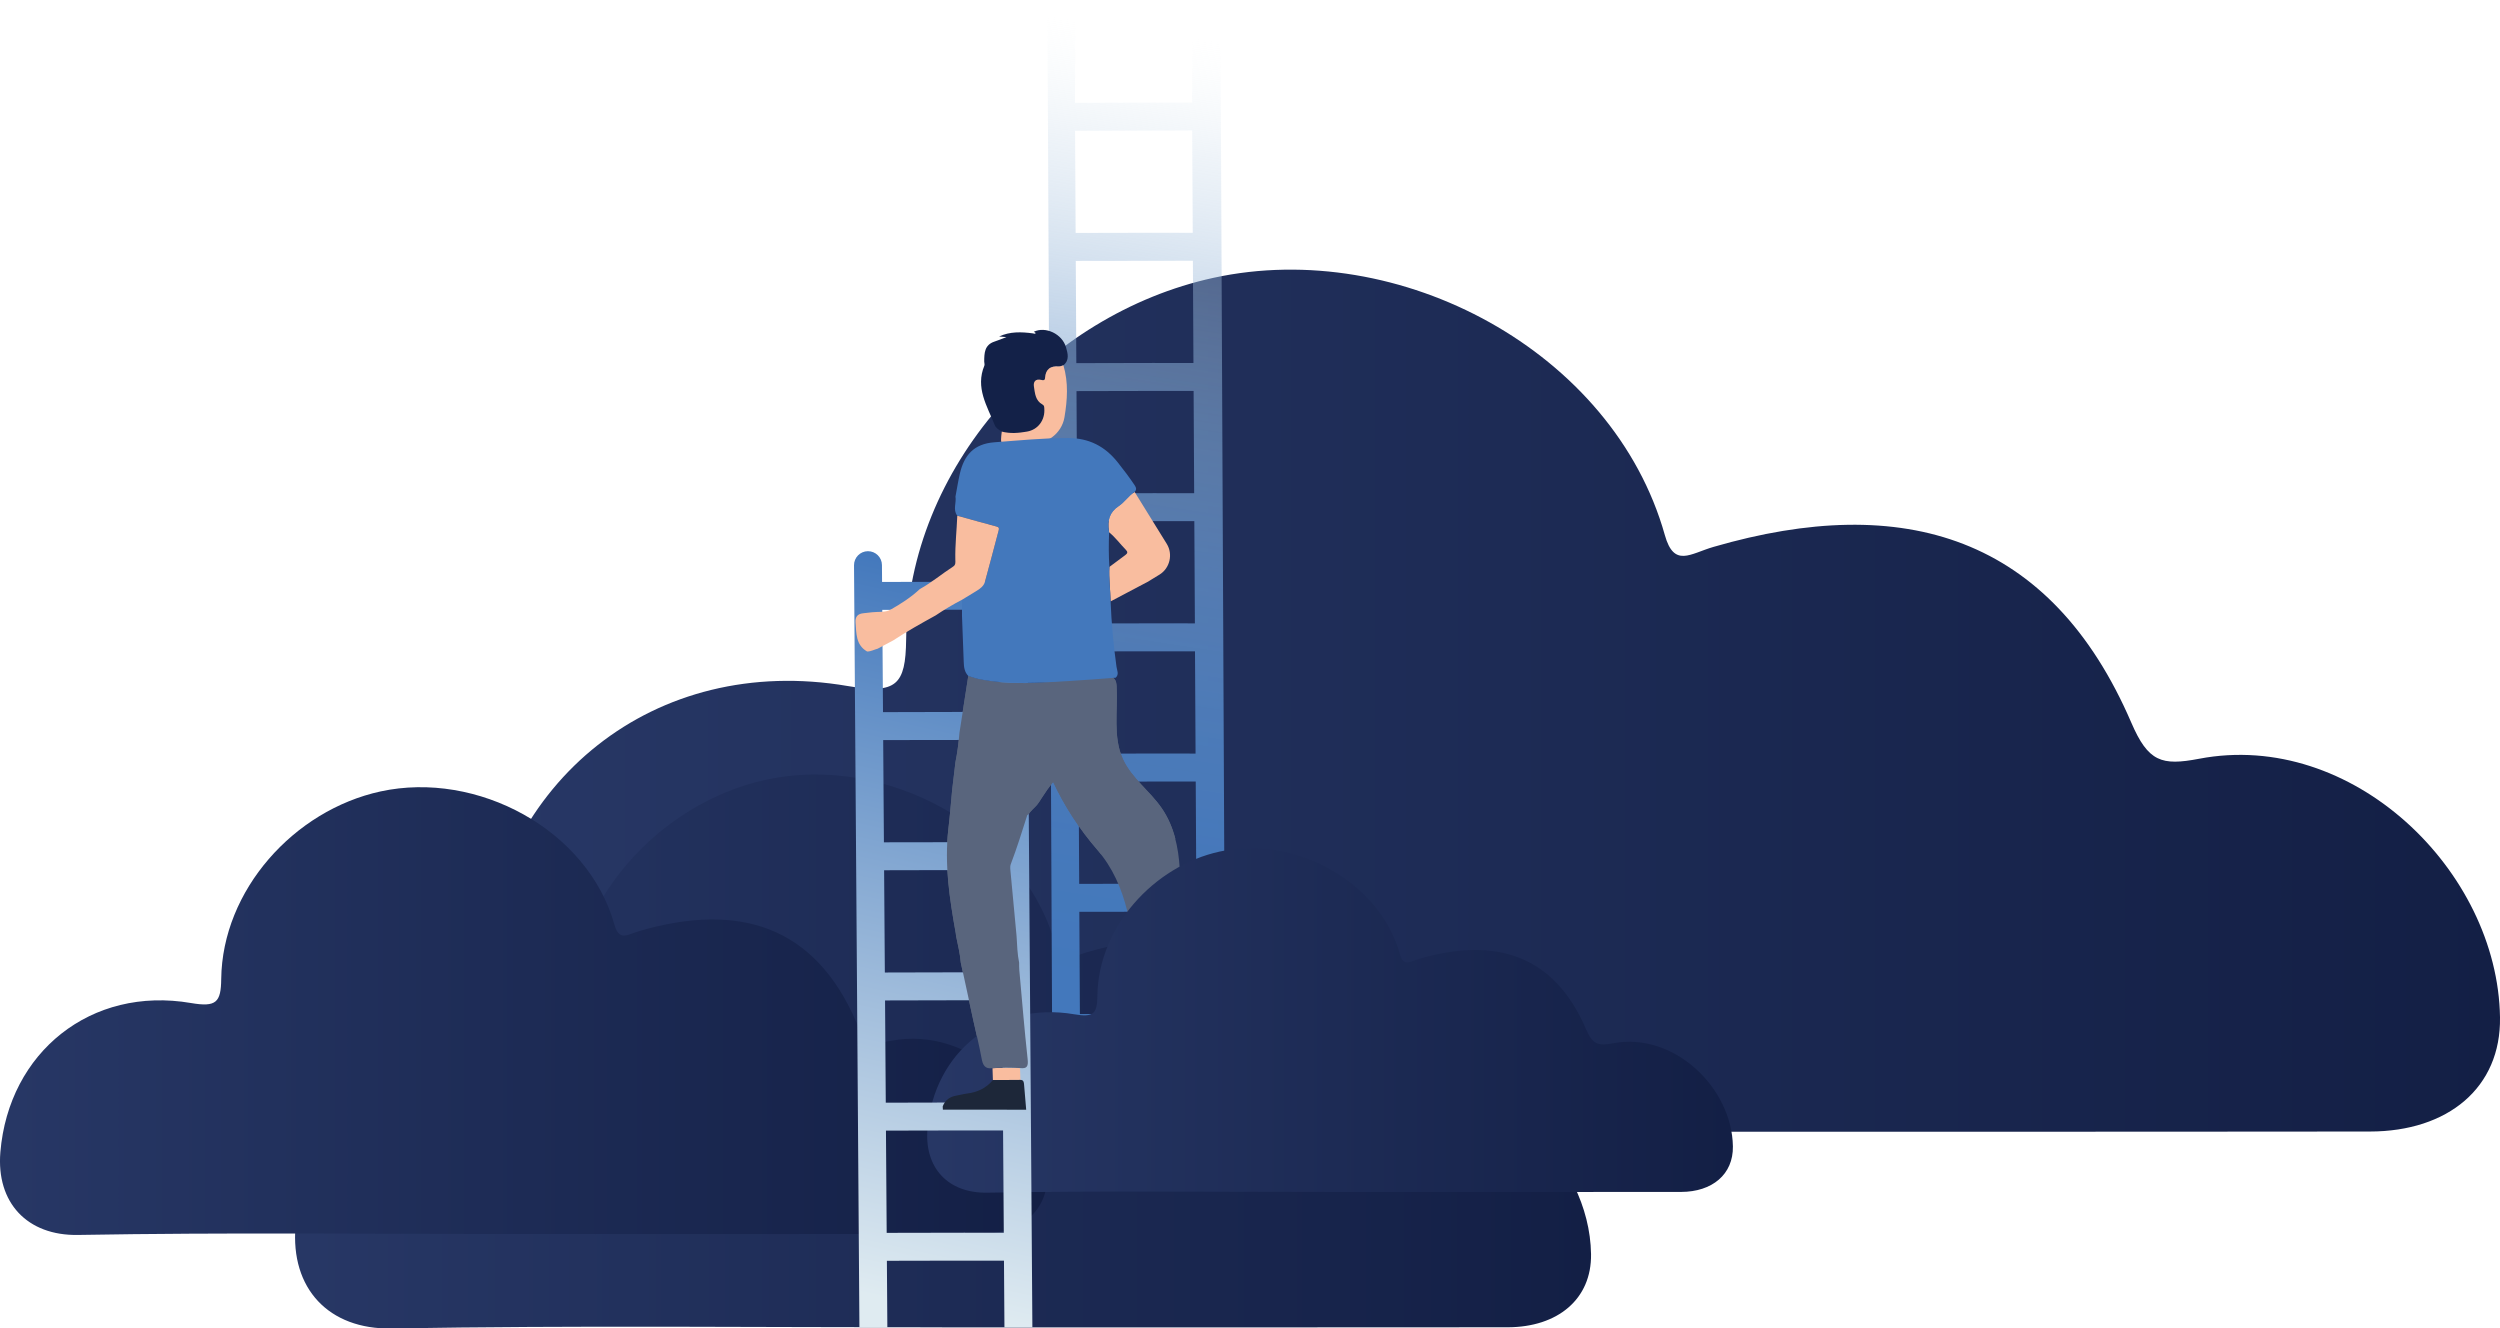 <svg xmlns="http://www.w3.org/2000/svg" xmlns:xlink="http://www.w3.org/1999/xlink" id="Layer_2" viewBox="0 0 1073.95 570.69"><defs><style> .cls-1 { fill: #4378bc; } .cls-2 { fill: url(#linear-gradient-2); } .cls-3 { fill: none; } .cls-4 { fill: url(#linear-gradient-4); } .cls-5 { fill: url(#linear-gradient-3); } .cls-6 { fill: url(#linear-gradient-5); } .cls-7 { fill: #59657d; } .cls-8 { fill: #f9bd9f; } .cls-9 { fill: url(#linear-gradient-6); } .cls-10 { fill: #132148; } .cls-11 { fill: #29363c; } .cls-12 { fill: url(#linear-gradient); } .cls-13 { fill: #1d2739; } </style><linearGradient id="linear-gradient" x1="205.89" y1="301.38" x2="1073.95" y2="301.38" gradientUnits="userSpaceOnUse"><stop offset=".01" stop-color="#273765"></stop><stop offset="1" stop-color="#131f45"></stop></linearGradient><linearGradient id="linear-gradient-2" x1="126.76" y1="451.7" x2="683.46" y2="451.7" xlink:href="#linear-gradient"></linearGradient><linearGradient id="linear-gradient-3" x1="0" y1="434.34" x2="449.95" y2="434.34" xlink:href="#linear-gradient"></linearGradient><linearGradient id="linear-gradient-4" x1="457.09" y1="430.69" x2="520.36" y2="17.4" gradientUnits="userSpaceOnUse"><stop offset=".01" stop-color="#4378bc"></stop><stop offset=".16" stop-color="#467abd" stop-opacity=".98"></stop><stop offset=".3" stop-color="#5081c0" stop-opacity=".92"></stop><stop offset=".45" stop-color="#608dc6" stop-opacity=".81"></stop><stop offset=".59" stop-color="#779fcd" stop-opacity=".66"></stop><stop offset=".73" stop-color="#95b5d8" stop-opacity=".47"></stop><stop offset=".88" stop-color="#b9cfe4" stop-opacity=".24"></stop><stop offset="1" stop-color="#dfebf1" stop-opacity="0"></stop></linearGradient><linearGradient id="linear-gradient-5" x1="398.31" y1="438.37" x2="744.43" y2="438.37" xlink:href="#linear-gradient"></linearGradient><linearGradient id="linear-gradient-6" x1="372.03" y1="556.21" x2="439.42" y2="251.18" gradientUnits="userSpaceOnUse"><stop offset="0" stop-color="#dfebf1"></stop><stop offset="1" stop-color="#4378bc"></stop></linearGradient></defs><g id="Layer_1-2" data-name="Layer_1"><g><path class="cls-12" d="M639.23,486.16c-122.89,0-245.79-1.39-368.64.76-42.16.74-67.88-26.73-64.37-68.68,6.94-82.88,75.22-137.72,157.99-123.53,20.93,3.59,24.82-.55,25.05-19.89.87-73.52,60.18-139.81,132.05-155.48,79.85-17.4,171.67,31.52,193.87,110.52,3.97,14.14,10.93,7.97,20.89,5.08,81.71-23.73,144.94-4.69,179.5,75.5,7.26,16.85,13.02,18.59,29.11,15.51,65.71-12.57,128.32,47.97,129.27,111.11.45,30.16-22.32,48.98-55.89,49.02-126.28.15-252.55.06-378.83.06Z"></path><path class="cls-2" d="M404.66,570.2c-78.81,0-157.63-.89-236.42.49-27.04.47-43.54-17.15-41.28-44.05,4.45-53.16,48.24-88.32,101.33-79.22,13.42,2.3,15.92-.35,16.07-12.75.56-47.15,38.59-89.67,84.69-99.71,51.21-11.16,110.1,20.21,124.34,70.88,2.55,9.07,7.01,5.11,13.4,3.26,52.41-15.22,92.96-3.01,115.12,48.42,4.66,10.81,8.35,11.92,18.67,9.95,42.14-8.06,82.3,30.77,82.9,71.26.29,19.34-14.31,31.41-35.84,31.44-80.98.1-161.97.04-242.95.04Z"></path><path class="cls-5" d="M224.61,530.11c-63.7,0-127.41-.72-191.08.4-21.85.38-35.19-13.86-33.37-35.6,3.6-42.96,38.99-71.39,81.89-64.03,10.85,1.86,12.87-.29,12.98-10.31.45-38.11,31.19-72.47,68.45-80.59,41.39-9.02,88.99,16.34,100.49,57.29,2.06,7.33,5.67,4.13,10.83,2.64,42.36-12.3,75.13-2.43,93.04,39.13,3.76,8.73,6.75,9.64,15.09,8.04,34.06-6.52,66.52,24.87,67,57.59.23,15.63-11.57,25.39-28.97,25.41-65.45.08-130.91.03-196.36.03Z"></path><path class="cls-4" d="M520.32,455.78c3.31-.02,5.98-2.71,5.97-6.02l-2.02-443.79c-.02-3.31-2.72-5.98-6.03-5.96-3.31.02-5.99,2.72-5.96,6.04l-.19,38.02c-7.38-.03-21.8,0-50.31.13l.19-37.98c-.02-3.31-2.72-5.97-6.03-5.96h-.01c-3.31.02-5.98,2.72-5.96,6.03l2.03,443.53c.02,3.31,2.72,5.99,6.03,5.97h0c3.31-.02,5.98-2.72,5.97-6.03v-2.13c17.86-.05,40.07-.09,50.29-.05v2.25c.03,3.31,2.73,5.98,6.04,5.96h.01ZM513.9,379.65c-7.14-.04-21.4-.04-50.3.05l-.24-43.92c17.63-.05,39.71-.09,50.3-.06l.24,43.93ZM513.59,323.72c-7.26-.04-21.6-.03-50.3.05l-.24-43.92c17.52-.05,39.54-.09,50.3-.06l.24,43.93ZM513.29,267.79c-7.38-.04-21.8-.03-50.3.06l-.24-43.92c17.4-.05,39.37-.09,50.31-.06l.24,43.93ZM512.99,211.87c-7.5-.03-21.98-.03-50.31.06l-.24-43.92c17.29-.05,39.21-.09,50.31-.06l.24,43.93ZM512.68,155.94c-7.61-.03-22.17-.03-50.31.06l-.24-43.92c17.17-.05,39.04-.09,50.31-.07l.24,43.93ZM512.14,56.05l.24,43.96c-7.72-.03-22.34-.02-50.31.06l-.24-43.89c17.26-.08,39.47-.15,50.31-.14ZM463.9,435.62l-.24-43.92c17.75-.05,39.89-.09,50.3-.06l.24,43.93c-7.01-.04-21.19-.04-50.3.05Z"></path><path class="cls-3" d="M430.81,473.64l-.31-43.93c-10.93-.03-32.9.01-50.31.06l.31,43.92c28.56-.09,42.96-.09,50.31-.05Z"></path><path class="cls-3" d="M429.63,305.86l-.31-43.93c-11.54-.02-33.33.02-50.31.07l.31,43.92c27.88-.09,42.53-.1,50.31-.06Z"></path><path class="cls-3" d="M430.02,361.79l-.31-43.93c-11.35-.03-33.19.02-50.31.07l.31,43.92c28.09-.09,42.66-.09,50.31-.06Z"></path><path class="cls-3" d="M463.35,335.77l.24,43.92c28.9-.09,43.16-.09,50.3-.05l-.24-43.93c-10.59-.03-32.68,0-50.3.06Z"></path><path class="cls-3" d="M430.42,417.71l-.31-43.93c-11.14-.03-33.05.01-50.31.06l.31,43.92c28.32-.09,42.81-.09,50.31-.06Z"></path><path class="cls-3" d="M463.05,279.85l.24,43.92c28.7-.09,43.04-.09,50.3-.05l-.24-43.93c-10.77-.03-32.79,0-50.3.06Z"></path><path class="cls-3" d="M462.14,112.07l.24,43.92c28.14-.09,42.7-.09,50.31-.06l-.24-43.93c-11.26-.03-33.13.01-50.31.07Z"></path><path class="cls-3" d="M463.66,391.7l.24,43.92c29.11-.09,43.29-.09,50.3-.05l-.24-43.93c-10.41-.03-32.56,0-50.3.06Z"></path><path class="cls-3" d="M462.44,168l.24,43.92c28.32-.09,42.81-.09,50.31-.06l-.24-43.93c-11.1-.03-33.02.01-50.31.06Z"></path><path class="cls-3" d="M462.75,223.92l.24,43.92c28.5-.09,42.92-.09,50.3-.06l-.24-43.93c-10.94-.03-32.91.01-50.31.06Z"></path><path class="cls-8" d="M490.42,430.63c-.06-1.7-.11-3.39-.17-5.09,3.94-.28,7.89-.24,11.83-.03.06,1.68.11,3.37.17,5.05-3.94.03-7.89.05-11.83.07Z"></path><path class="cls-11" d="M502.25,430.55c.02.17.07.34.12.51.04.13.09.25.18.35s.21.16.33.22c.16.09.33.16.51.22.38.12.77.17,1.17.16.67-.01,1.33-.18,1.99-.34.61-.15,1.22-.32,1.85-.38.3-.03.63-.04.88.12.56.38.49,1.31.45,1.88-.05.75.06,1.41-.35,2.09-.38.63-1.01,1.04-1.59,1.46-.6.44-1.13,1.07-1.85,1.31-.83.28-1.78.23-2.64.21-3.36-.06-7.1-.09-10.46-.07-.55,0-1.11,0-1.66,0-.04,0-.41,0-.71,0-.22,0-.39-.18-.38-.4.07-1.61.32-7.6.32-7.6,0,0,.56.31,1.3.33,2.19.05,4.39-.03,6.58-.05,1.32-.01,2.68-.03,3.97-.03Z"></path><path class="cls-11" d="M488.14,421.24v2.8c0,1.05.85,1.9,1.9,1.9h15.05c1.07,0,1.93-.88,1.9-1.94l-.08-3.74s-7.26-6.87-8.68-6.76-10.1,7.74-10.1,7.74Z"></path><path class="cls-7" d="M506.97,421.24h-18.83c-1.27-20.12-3.56-40.93-16.75-56.14-7.63-8.8-14.05-18.66-19.01-29.2-1.78,2.25-3.42,4.6-4.97,7.03-.61.95-1.2,1.94-1.91,2.81-.55.67-1.21,1.25-1.82,1.87-.67.68-1.41,1.48-1.94,2.37-.47.01-.5.3-.57.52-2.21,6.96-4.38,13.92-6.98,20.74-.24.62-.29,1.36-.23,2.03.89,9.64,1.8,19.27,2.71,28.91.23,3.83.33,7.67,1.1,11.44.02,1.08-.01,2.16.08,3.24,1.15,12.75,2.2,25.5,3.58,38.23.33,3-.26,4.14-3.25,3.77-3.94-.2-7.89-.25-11.83.03-3.33.52-4.2-1.4-4.72-4.25-1.02-5.53-2.38-11-3.58-16.5-1.78-8.19-3.56-16.38-5.33-24.57-.31-3.88-1.25-7.64-2.02-11.44-.04-.39-.07-.78-.14-1.17-2.63-14.84-4.98-29.68-3.17-44.85.67-5.59,1.09-11.22,1.63-16.82.47-3.94.93-7.88,1.4-11.82.86-4.17,1.37-8.38,1.71-12.62,1.27-8.15,2.54-16.3,3.81-24.45,1.5.45,2.98,1.03,4.51,1.34,18.04,3.64,35.94.67,54.01-.99,1.45-.13,3.12-.19,4.15.84.84.83.99,2.11,1.05,3.29.58,10.53-1.67,21.68,2.71,31.28,3.73,8.19,11.62,13.65,16.69,21.08,10.56,15.45,7.51,35.68,7.65,53.35.01,1.78-.24,11.7.23,20.69Z"></path><path class="cls-8" d="M426.53,463.98c-.06-1.7-.11-3.39-.17-5.09,3.94-.28,7.89-.24,11.83-.03.06,1.68.11,3.36.17,5.04-3.94.03-7.89.06-11.83.08Z"></path><path class="cls-11" d="M426.53,463.98c3.94-.03,7.89-.06,11.83-.08,1.37,0,1.47,1,1.56,2,.31,3.6.61,7.2.91,10.81-11.93,0-23.86-.01-35.79-.02-.02-.47-.05-.94-.07-1.41,1.04-2.78,3.13-4.18,5.98-4.65,1.46-.24,2.89-.67,4.35-.85,4.48-.54,8.31-2.27,11.22-5.8Z"></path><path class="cls-6" d="M571.09,512.05c-49,0-98.01-.55-146.99.3-16.81.29-27.07-10.66-25.67-27.38,2.77-33.05,29.99-54.91,63-49.26,8.34,1.43,9.9-.22,9.99-7.93.35-29.31,23.99-55.75,52.65-61.99,31.84-6.94,68.45,12.57,77.3,44.07,1.58,5.64,4.36,3.18,8.33,2.03,32.58-9.46,57.79-1.87,71.57,30.1,2.9,6.72,5.19,7.41,11.61,6.19,26.2-5.01,51.17,19.13,51.54,44.3.18,12.02-8.9,19.53-22.29,19.55-50.35.06-100.7.02-151.05.02Z"></path><path class="cls-9" d="M443.49,570.2l-1.33-188.94-.99-140.48c-.02-3.31-2.73-5.98-6.04-5.95-3.31.02-5.98,2.72-5.96,6.04l.07,9.06c-7.92-.03-22.65-.02-50.32.06l-.05-7.25c-.02-3.32-2.73-5.98-6.04-5.96-3.31.02-5.98,2.73-5.96,6.04l.65,91.29,1.67,236.03,12,.03-.2-28.56c17.7-.05,39.82-.09,50.3-.05l.2,28.63h12ZM430.5,429.7l.31,43.94c-7.35-.04-21.74-.04-50.3.05l-.31-43.92c17.4-.05,39.38-.1,50.3-.07ZM380.11,417.77l-.31-43.93c17.26-.05,39.17-.09,50.31-.06l.31,43.93c-7.5-.04-21.99-.03-50.31.06ZM429.32,261.93l.31,43.92c-7.78-.03-22.44-.02-50.31.07l-.31-43.93c16.98-.05,38.77-.09,50.31-.06ZM379.4,317.92c17.12-.05,38.97-.09,50.32-.07l.3,43.93c-1.31-.01-2.82-.01-4.57-.01-8.47-.01-22.47,0-45.74.07l-.18-25.11-.13-18.81ZM380.9,529.61l-.31-43.92c17.56-.05,39.6-.09,50.31-.06l.31,43.93c-7.2-.03-21.49-.03-50.31.05Z"></path><g><path class="cls-8" d="M426.53,463.98c-.06-1.7-.11-3.39-.17-5.09,3.94-.28,7.89-.24,11.83-.03.06,1.68.11,3.36.17,5.04-3.94.03-7.89.06-11.83.08Z"></path><path class="cls-13" d="M426.53,463.98c3.94-.03,7.89-.06,11.83-.08,1.37,0,1.47,1,1.56,2,.31,3.6.61,7.2.91,10.81-11.93,0-23.86-.01-35.79-.02-.02-.47-.05-.94-.07-1.41,1.04-2.78,3.13-4.18,5.98-4.65,1.46-.24,2.89-.67,4.35-.85,4.48-.54,8.31-2.27,11.22-5.8Z"></path><path class="cls-7" d="M483.43,364.08c1.01-.34,2.07-.61,3.17-.81,3.72-.91,7.48-1.68,11.3-2.21,2.33-.32,4.67-.54,7.02-.72-1.2-4.62-3.03-9.05-5.83-13.14-5.08-7.43-12.96-12.89-16.69-21.08-4.38-9.6-2.13-20.74-2.71-31.28-.07-1.18-.21-2.46-1.05-3.29-1.03-1.03-2.7-.97-4.15-.84-18.07,1.66-35.96,4.63-54.01.99-1.53-.31-3.01-.89-4.51-1.34-1.27,8.15-2.54,16.3-3.81,24.45-.34,4.24-.86,8.45-1.71,12.62-.47,3.94-.93,7.88-1.4,11.82-.54,5.61-.96,11.23-1.63,16.82-1.81,15.17.54,30.01,3.17,44.85.07.39.1.78.14,1.17.77,3.8,1.71,7.56,2.02,11.44,1.78,8.19,3.55,16.38,5.33,24.57,1.2,5.5,2.56,10.96,3.58,16.5.52,2.85,1.39,4.77,4.72,4.25,3.94-.28,7.89-.23,11.83-.03,2.99.37,3.57-.77,3.25-3.77-1.39-12.72-2.43-25.48-3.58-38.23-.1-1.08-.06-2.16-.08-3.24-.77-3.78-.87-7.62-1.1-11.44-.91-9.64-1.83-19.27-2.71-28.91-.06-.67,0-1.41.23-2.03,2.6-6.82,4.77-13.79,6.98-20.74.07-.23.1-.51.57-.52.53-.89,1.27-1.68,1.94-2.37.61-.62,1.27-1.19,1.82-1.87.71-.87,1.31-1.86,1.91-2.81,1.55-2.43,3.19-4.78,4.97-7.03,4.96,10.54,11.37,20.4,19.01,29.2.56.64,1.08,1.29,1.6,1.96,3.47-1.04,6.94-2.06,10.43-2.98Z"></path></g><g><path class="cls-8" d="M492.88,250.01c-5.26,2.78-10.53,5.56-15.79,8.34-.09-4.94-.8-9.86-.52-14.81,2.28-1.7,4.55-3.43,6.85-5.1,1.04-.75,1.12-1.37.16-2.33-2.42-2.44-4.42-5.28-7.13-7.44-.03-.19-.06-.39-.09-.58-.7-4.4.22-8.03,4.24-10.68,2.53-1.67,4.2-4.43,6.82-6.07,4.61,7.44,9.23,14.86,13.81,22.31,2.74,4.46,1.32,10.41-3.07,13.16-1.75,1.09-3.52,2.15-5.28,3.22Z"></path><g><path class="cls-10" d="M456.82,156.92c2.71-2.21,1.87-5.09,1.13-7.69-1.64-5.8-8.83-9.16-13.85-6.71.19.31,1.01.19.65.8-.08.14-.78-.08-1.19-.13-4.81-.62-9.59-.84-14.36,1.35,1,.09,1.82.17,3.14.28-2.02.76-3.55,1.4-5.13,1.92-4.31,1.41-4.39,4.97-4.41,8.57,0,.59.27,1.26.07,1.75-3.95,9.48,1.19,17.38,4.47,25.58.52,1.29,1.8,2.06,3.03,2.74,3.62.96,7.27.64,10.86,0,4.81-.85,7.79-5.02,7.42-9.92-.05-.69-.02-1.31-.8-1.73-3.04-1.64-3.21-4.78-3.66-7.64-.34-2.15.67-3.49,3.11-2.92.89.21,1.59.33,1.66-.87.23-3.75,2.32-5.18,5.92-4.9.64.05,1.31-.33,1.97-.51Z"></path><path class="cls-8" d="M456.82,156.92c-.66.18-1.33.56-1.97.51-3.6-.28-5.69,1.15-5.92,4.9-.07,1.2-.77,1.08-1.66.87-2.44-.57-3.45.77-3.11,2.92.46,2.86.62,6,3.66,7.64.78.42.75,1.04.8,1.73.37,4.89-2.61,9.07-7.42,9.92-3.59.63-7.24.95-10.86,0-.69,5.88-.69,5.86,5.36,5.37,1.96-.16,3.91-.4,5.92-.2,7.63.79,14.47-4.19,15.66-11.35,1.24-7.48,1.75-14.91-.46-22.3Z"></path></g><path class="cls-1" d="M479.28,291.13c-6.7.48-13.39,1.05-20.09,1.43-12.92.74-25.87,1.77-38.72-.84-1.53-.31-3.01-.89-4.51-1.34-1.63-1.67-1.89-3.77-1.96-5.97-.22-6.65-.5-13.31-.75-19.96,0-2.27,0-4.54,0-6.81,2.02-1.24,4.03-2.49,6.07-3.7,1.65-.99,3.27-2.14,3.79-4.02,2.04-7.33,3.92-14.71,5.89-22.06.25-.93.16-1.4-.92-1.69-5.63-1.49-11.23-3.08-16.85-4.63-1.99-2.57-.32-5.49-.78-8.21.62-3.28,1.13-6.59,1.88-9.85,1.82-7.89,5.99-12.82,14.84-13.48,10.53-.78,21.01-1.85,31.61-1.83,9.1.01,15.93,3.58,21.42,10.51,2.52,3.18,4.97,6.4,7.22,9.77.71,1.06.93,1.9,0,2.86-2.62,1.64-4.29,4.4-6.82,6.07-4.02,2.65-4.95,6.28-4.24,10.68.03.19.06.39.09.58-.19,4.96-.22,9.92.12,14.88-.28,4.95.42,9.87.52,14.81.36,9.41,1.24,18.78,2.53,28.11.21,1.54,1.22,3.23-.34,4.68Z"></path><path class="cls-8" d="M383.62,275.15c-2.19,1.17-4.39,2.34-6.58,3.51-1.52.4-2.92,1.22-4.54,1.22-4.91-2.84-4.59-7.78-4.98-12.42-.2-2.36.82-3.76,3.25-4.01,1.31-.15,2.63-.3,3.94-.44,2.61-.3,5.63.14,7.74-1.05,4.49-2.52,8.88-5.35,12.69-8.91,5.09-2.79,9.51-6.57,14.37-9.71,1.11-.72.9-1.9.88-2.95-.13-6.3.6-12.56.84-18.84,5.62,1.55,11.22,3.13,16.85,4.63,1.08.29,1.17.76.92,1.69-1.97,7.35-3.85,14.73-5.89,22.06-.52,1.88-2.14,3.03-3.79,4.02-2.03,1.21-4.04,2.47-6.07,3.7-3.9,2.02-7.67,4.27-11.31,6.72-6.21,3.43-12.4,6.88-18.32,10.79Z"></path></g></g></g></svg>